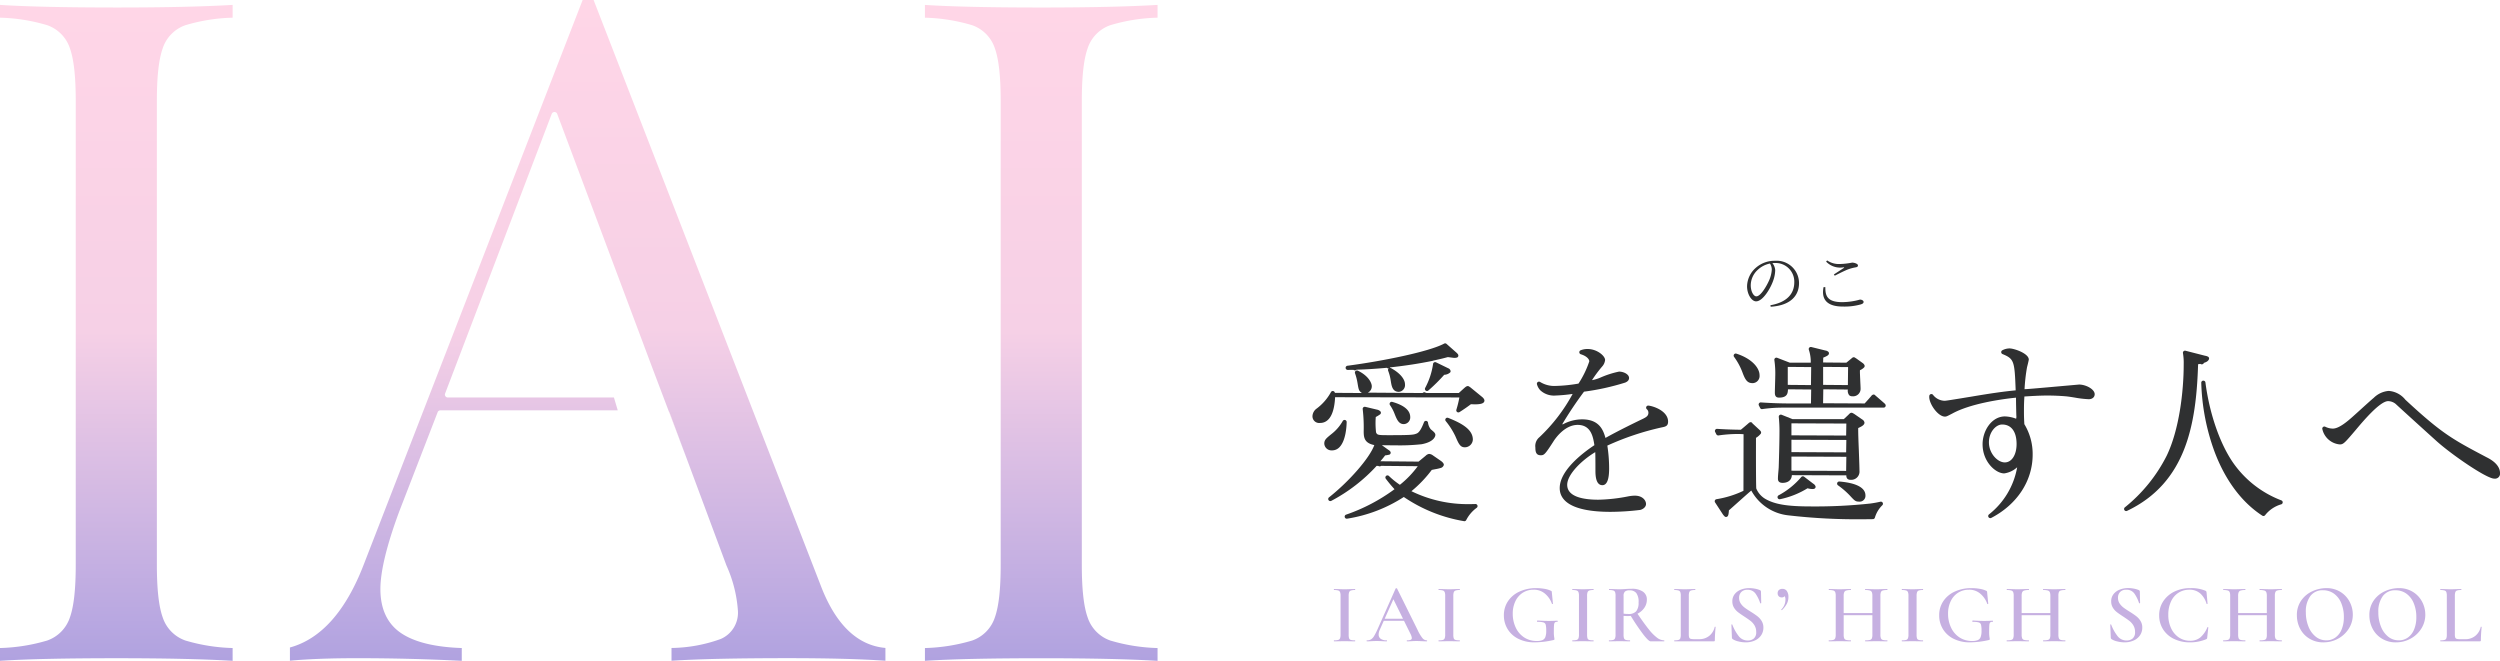<svg height="110.514" viewBox="0 0 418.098 110.514" width="418.098" xmlns="http://www.w3.org/2000/svg" xmlns:xlink="http://www.w3.org/1999/xlink"><linearGradient id="a" gradientUnits="objectBoundingBox" x1=".5" x2=".5" y2="1"><stop offset="0" stop-color="#ffd6e7"/><stop offset=".498" stop-color="#f6d0e6"/><stop offset="1" stop-color="#b0a2e0"/></linearGradient><path d="m3.052-1.134a2.04 2.04 0 0 0 .07.63.422.422 0 0 0 .287.266 2.466 2.466 0 0 0 .693.07q.042 0 .042.084t-.044.084q-.448 0-.714-.014l-1.034-.014-1.008.014q-.266.014-.728.014-.042 0-.042-.084t.042-.084a2.466 2.466 0 0 0 .693-.07.463.463 0 0 0 .3-.273 1.729 1.729 0 0 0 .084-.623v-6.482a1.669 1.669 0 0 0 -.084-.616.487.487 0 0 0 -.3-.273 2.253 2.253 0 0 0 -.693-.077q-.042 0-.042-.084t.042-.084l.728.014q.616.028 1.008.028.434 0 1.05-.028l.7-.014q.042 0 .042.084t-.044.084a2.018 2.018 0 0 0 -.679.084.484.484 0 0 0 -.294.287 1.874 1.874 0 0 0 -.077.623zm13.048.966q.07 0 .07.084t-.07.084q-.266 0-.854-.028t-.854-.028q-.35 0-.826.028t-.742.028q-.056 0-.056-.084t.056-.084a1.451 1.451 0 0 0 .6-.091.311.311 0 0 0 .189-.3 2.033 2.033 0 0 0 -.238-.714l-1.069-2.157h-3.388l-.672 1.512a1.93 1.93 0 0 0 -.182.756.856.856 0 0 0 .35.742 1.654 1.654 0 0 0 .98.252q.07 0 .07.084t-.07.084q-.252 0-.728-.028-.532-.028-.924-.028t-.882.028q-.448.028-.742.028-.07 0-.07-.084t.07-.084a1.3 1.3 0 0 0 .658-.154 1.618 1.618 0 0 0 .518-.553 9.891 9.891 0 0 0 .6-1.183l3.01-6.776q.028-.042.126-.042t.112.042l3.43 6.916a6.643 6.643 0 0 0 .819 1.379.946.946 0 0 0 .709.371zm-7.028-3.612h3.066l-1.61-3.262zm11.48 2.646a2.04 2.04 0 0 0 .07.63.422.422 0 0 0 .287.266 2.466 2.466 0 0 0 .693.07q.042 0 .042.084t-.044.084q-.448 0-.714-.014l-1.034-.014-1.008.014q-.266.014-.728.014-.042 0-.042-.084t.042-.084a2.466 2.466 0 0 0 .693-.07.463.463 0 0 0 .3-.273 1.729 1.729 0 0 0 .084-.623v-6.482a1.669 1.669 0 0 0 -.084-.616.487.487 0 0 0 -.3-.273 2.253 2.253 0 0 0 -.693-.077q-.042 0-.042-.084t.042-.084l.728.014q.616.028 1.008.028.434 0 1.05-.028l.7-.014q.042 0 .042.084t-.042.084a2.018 2.018 0 0 0 -.679.084.484.484 0 0 0 -.294.287 1.874 1.874 0 0 0 -.077.623zm13.608 1.302a5.933 5.933 0 0 1 -2.751-.6 4.331 4.331 0 0 1 -1.785-1.631 4.371 4.371 0 0 1 -.616-2.289 4.15 4.15 0 0 1 .7-2.38 4.583 4.583 0 0 1 1.932-1.6 6.521 6.521 0 0 1 2.76-.568 8.206 8.206 0 0 1 1.365.112 3.9 3.9 0 0 1 1.085.322.317.317 0 0 1 .147.1.823.823 0 0 1 .035.224l.18 1.842q0 .042-.077.056t-.091-.042a3.915 3.915 0 0 0 -1.078-1.614 2.829 2.829 0 0 0 -2.016-.735 3.27 3.27 0 0 0 -1.757.49 3.368 3.368 0 0 0 -1.246 1.407 4.713 4.713 0 0 0 -.455 2.121 5.318 5.318 0 0 0 .5 2.317 3.958 3.958 0 0 0 1.408 1.642 3.752 3.752 0 0 0 2.107.6 2.512 2.512 0 0 0 .938-.14.9.9 0 0 0 .49-.5 2.848 2.848 0 0 0 .154-1.064 4.141 4.141 0 0 0 -.084-1.015.55.55 0 0 0 -.371-.385 3.5 3.5 0 0 0 -1-.1q-.084 0-.084-.112a.147.147 0 0 1 .021-.077.059.059 0 0 1 .049-.035q1.162.07 1.862.07t1.456-.042a.059.059 0 0 1 .049.035.125.125 0 0 1 .021.063q0 .1-.07.1a.531.531 0 0 0 -.392.091.7.7 0 0 0 -.147.427q-.035.322-.035 1.12a5.625 5.625 0 0 0 .049.9 2.607 2.607 0 0 1 .049.336.162.162 0 0 1 -.028.112.32.32 0 0 1 -.126.056 14.7 14.7 0 0 1 -3.148.386zm8.764-1.3a2.04 2.04 0 0 0 .07.63.422.422 0 0 0 .287.266 2.466 2.466 0 0 0 .693.07q.042 0 .042.084t-.042.082q-.448 0-.714-.014l-1.036-.014-1.008.014q-.266.014-.728.014-.042 0-.042-.084t.042-.084a2.466 2.466 0 0 0 .693-.07.463.463 0 0 0 .3-.273 1.729 1.729 0 0 0 .084-.623v-6.482a1.669 1.669 0 0 0 -.084-.616.487.487 0 0 0 -.3-.273 2.253 2.253 0 0 0 -.693-.077q-.042 0-.042-.084t.042-.084l.728.014q.616.028 1.008.028.434 0 1.05-.028l.7-.014q.042 0 .042.084t-.042.084a2.018 2.018 0 0 0 -.674.082.484.484 0 0 0 -.3.289 1.874 1.874 0 0 0 -.077.623zm12.876.964q.042 0 .042.084t-.042.084h-2.25q-.322 0-1.2-1.12a36.262 36.262 0 0 1 -2.121-3.136q-.308.028-.476.028-.308 0-.728-.028v3.122a1.866 1.866 0 0 0 .077.63.443.443 0 0 0 .294.266 2.466 2.466 0 0 0 .693.07q.028 0 .028.084t-.025.084q-.462 0-.714-.014l-1.036-.014-1.008.014q-.266.014-.728.014-.042 0-.042-.084t.042-.084a2.466 2.466 0 0 0 .693-.07.463.463 0 0 0 .3-.273 1.729 1.729 0 0 0 .084-.623v-6.482a1.809 1.809 0 0 0 -.077-.616.465.465 0 0 0 -.3-.273 2.262 2.262 0 0 0 -.686-.077q-.028 0-.028-.084t.028-.084l.728.014q.616.028.994.028.462 0 1.008-.042.182-.014.441-.028t.581-.014a3.2 3.2 0 0 1 1.883.476 1.543 1.543 0 0 1 .665 1.33 2.376 2.376 0 0 1 -.427 1.386 3.037 3.037 0 0 1 -1.141.98q1.148 1.694 1.918 2.646a7.591 7.591 0 0 0 1.365 1.374 2.007 2.007 0 0 0 1.165.432zm-6.772-4.466a5.03 5.03 0 0 0 .812.056 1.637 1.637 0 0 0 1.3-.455 2.221 2.221 0 0 0 .394-1.467 2.466 2.466 0 0 0 -.385-1.582 1.387 1.387 0 0 0 -1.113-.448 1.175 1.175 0 0 0 -.777.2.949.949 0 0 0 -.231.735zm10.906 3.444a1.7 1.7 0 0 0 .066.546.358.358 0 0 0 .245.224 2.2 2.2 0 0 0 .588.056h.84a2.591 2.591 0 0 0 1.68-.553 2.637 2.637 0 0 0 .91-1.491q.014-.042.084-.035t.07.049q-.126 1.316-.126 2.184a.247.247 0 0 1 -.042.161.219.219 0 0 1 -.171.049h-6.552q-.026 0-.026-.084t.028-.084a2.466 2.466 0 0 0 .693-.07.442.442 0 0 0 .294-.273 1.874 1.874 0 0 0 .077-.623v-6.482a1.809 1.809 0 0 0 -.077-.616.465.465 0 0 0 -.3-.273 2.262 2.262 0 0 0 -.686-.077q-.028 0-.028-.084t.028-.084l.714.014q.616.028 1.008.028.42 0 1.036-.028l.7-.014q.042 0 .042.084t-.042.084a2.19 2.19 0 0 0 -.679.077.462.462 0 0 0 -.294.28 1.874 1.874 0 0 0 -.077.623zm8.414-6.076a1.647 1.647 0 0 0 .259.917 2.753 2.753 0 0 0 .644.693q.385.294 1.043.7.714.448 1.127.77a2.932 2.932 0 0 1 .7.791 2.063 2.063 0 0 1 .287 1.1 2.254 2.254 0 0 1 -.371 1.274 2.47 2.47 0 0 1 -1.05.875 3.636 3.636 0 0 1 -1.547.314 5.039 5.039 0 0 1 -1.211-.154 2.907 2.907 0 0 1 -.945-.378.329.329 0 0 1 -.14-.266l-.084-2.128v-.014q0-.056.07-.063t.084.049a7.411 7.411 0 0 0 1.057 1.9 1.863 1.863 0 0 0 1.519.746 1.549 1.549 0 0 0 1.01-.329 1.337 1.337 0 0 0 .406-1.1 2.079 2.079 0 0 0 -.273-1.078 2.686 2.686 0 0 0 -.672-.77q-.4-.308-1.085-.756t-1.05-.735a2.758 2.758 0 0 1 -.644-.742 1.953 1.953 0 0 1 -.266-1.029 1.9 1.9 0 0 1 .404-1.231 2.421 2.421 0 0 1 1.057-.749 3.843 3.843 0 0 1 1.365-.241 5.059 5.059 0 0 1 .952.091 3.825 3.825 0 0 1 .8.231.282.282 0 0 1 .21.266l.042 1.9q0 .042-.077.056t-.091-.028a6.176 6.176 0 0 0 -.749-1.547 1.586 1.586 0 0 0 -1.407-.693 1.367 1.367 0 0 0 -1 .364 1.329 1.329 0 0 0 -.374.994zm7.252-1.512a.859.859 0 0 1 .728.357 1.674 1.674 0 0 1 .266 1.015 2.4 2.4 0 0 1 -.273 1.134 4.218 4.218 0 0 1 -.8 1.036.057.057 0 0 1 -.042.014.082.082 0 0 1 -.07-.042q-.028-.042 0-.07a2.282 2.282 0 0 0 .686-1.652.944.944 0 0 0 -.14-.574.524.524 0 0 1 -.49.21.649.649 0 0 1 -.49-.189.706.706 0 0 1 -.182-.511.676.676 0 0 1 .217-.539.875.875 0 0 1 .59-.189zm17.514 8.61q.042 0 .042.084t-.042.084q-.476 0-.77-.014l-1.022-.014-1.19.014q-.252.014-.672.014-.042 0-.042-.084t.042-.084a3.009 3.009 0 0 0 .77-.07.47.47 0 0 0 .322-.262 1.721 1.721 0 0 0 .084-.63v-3.238h-4.8v3.234a1.729 1.729 0 0 0 .084.623.47.47 0 0 0 .329.273 3.1 3.1 0 0 0 .777.07q.028 0 .028.084t-.03.084q-.476 0-.742-.014l-1.162-.014-1.02.014q-.268.014-.744.014-.028 0-.028-.084t.028-.084a2.858 2.858 0 0 0 .742-.07.468.468 0 0 0 .322-.273 1.729 1.729 0 0 0 .084-.623v-6.482a1.669 1.669 0 0 0 -.084-.616.491.491 0 0 0 -.322-.273 2.542 2.542 0 0 0 -.728-.077q-.028 0-.028-.084t.028-.084l.742.014q.644.028 1.008.028.49 0 1.162-.028l.742-.014q.028 0 .028.084t-.028.084a2.538 2.538 0 0 0 -.763.084.535.535 0 0 0 -.336.287 1.607 1.607 0 0 0 -.091.623v2.856h4.8v-2.856a1.729 1.729 0 0 0 -.084-.623.511.511 0 0 0 -.329-.287 2.538 2.538 0 0 0 -.763-.084q-.042 0-.042-.084t.042-.084l.672.014q.672.028 1.19.028.378 0 1.022-.028l.77-.014q.042 0 .042.084t-.042.084a2.531 2.531 0 0 0 -.735.077.489.489 0 0 0 -.315.273 1.669 1.669 0 0 0 -.084.616v6.482a1.729 1.729 0 0 0 .084.623.466.466 0 0 0 .315.273 2.773 2.773 0 0 0 .737.07zm4.914-.966a2.04 2.04 0 0 0 .07.63.422.422 0 0 0 .287.266 2.466 2.466 0 0 0 .693.07q.042 0 .042.084t-.042.084q-.448 0-.714-.014l-1.036-.014-1.008.014q-.266.014-.728.014-.042 0-.042-.084t.042-.084a2.466 2.466 0 0 0 .693-.07.463.463 0 0 0 .3-.273 1.729 1.729 0 0 0 .084-.623v-6.482a1.669 1.669 0 0 0 -.084-.616.487.487 0 0 0 -.3-.273 2.253 2.253 0 0 0 -.693-.077q-.042 0-.042-.084t.042-.084l.728.014q.616.028 1.008.028.434 0 1.05-.028l.7-.014q.042 0 .042.084t-.042.084a2.018 2.018 0 0 0 -.678.082.484.484 0 0 0 -.294.287 1.874 1.874 0 0 0 -.077.623zm8.932 1.3a5.933 5.933 0 0 1 -2.751-.6 4.331 4.331 0 0 1 -1.785-1.631 4.371 4.371 0 0 1 -.616-2.289 4.15 4.15 0 0 1 .7-2.38 4.583 4.583 0 0 1 1.932-1.6 6.521 6.521 0 0 1 2.76-.566 8.206 8.206 0 0 1 1.365.112 3.9 3.9 0 0 1 1.085.322.317.317 0 0 1 .147.1.822.822 0 0 1 .035.224l.182 1.848q0 .042-.077.056t-.091-.042a3.915 3.915 0 0 0 -1.08-1.62 2.829 2.829 0 0 0 -2.016-.735 3.27 3.27 0 0 0 -1.757.49 3.368 3.368 0 0 0 -1.246 1.407 4.713 4.713 0 0 0 -.455 2.121 5.317 5.317 0 0 0 .5 2.317 3.958 3.958 0 0 0 1.408 1.642 3.752 3.752 0 0 0 2.107.6 2.512 2.512 0 0 0 .938-.14.9.9 0 0 0 .49-.5 2.848 2.848 0 0 0 .154-1.064 4.141 4.141 0 0 0 -.084-1.015.55.55 0 0 0 -.371-.385 3.5 3.5 0 0 0 -1-.1q-.084 0-.084-.112a.147.147 0 0 1 .021-.077.059.059 0 0 1 .049-.035q1.162.07 1.862.07t1.456-.042a.059.059 0 0 1 .049.035.126.126 0 0 1 .021.063q0 .1-.07.1a.531.531 0 0 0 -.392.091.7.7 0 0 0 -.147.427q-.035.322-.035 1.12a5.624 5.624 0 0 0 .049.9 2.607 2.607 0 0 1 .049.336.162.162 0 0 1 -.028.112.32.32 0 0 1 -.126.056 14.7 14.7 0 0 1 -3.148.386zm15.918-.336q.042 0 .042.084t-.042.086q-.476 0-.77-.014l-1.022-.014-1.19.014q-.252.014-.672.014-.042 0-.042-.084t.042-.084a3.009 3.009 0 0 0 .77-.07.47.47 0 0 0 .322-.266 1.721 1.721 0 0 0 .084-.63v-3.234h-4.8v3.234a1.729 1.729 0 0 0 .084.623.47.47 0 0 0 .329.273 3.1 3.1 0 0 0 .777.07q.028 0 .028.084t-.03.084q-.476 0-.742-.014l-1.162-.014-1.022.014q-.262.014-.742.014-.028 0-.028-.084t.028-.084a2.858 2.858 0 0 0 .742-.07.468.468 0 0 0 .322-.273 1.729 1.729 0 0 0 .084-.623v-6.482a1.669 1.669 0 0 0 -.084-.616.491.491 0 0 0 -.322-.273 2.542 2.542 0 0 0 -.728-.077q-.028 0-.028-.084t.028-.084l.742.014q.644.028 1.008.028.49 0 1.162-.028l.742-.014q.028 0 .028.084t-.028.084a2.538 2.538 0 0 0 -.763.084.535.535 0 0 0 -.336.287 1.607 1.607 0 0 0 -.091.623v2.856h4.8v-2.856a1.729 1.729 0 0 0 -.084-.623.511.511 0 0 0 -.329-.287 2.538 2.538 0 0 0 -.763-.084q-.042 0-.042-.084t.042-.084l.672.014q.672.028 1.19.028.378 0 1.022-.028l.77-.014q.042 0 .042.084t-.042.084a2.531 2.531 0 0 0 -.735.077.489.489 0 0 0 -.315.273 1.669 1.669 0 0 0 -.084.616v6.482a1.729 1.729 0 0 0 .084.623.466.466 0 0 0 .315.273 2.773 2.773 0 0 0 .737.07zm8.834-7.1a1.647 1.647 0 0 0 .259.917 2.753 2.753 0 0 0 .644.693q.385.294 1.043.7.714.448 1.127.77a2.932 2.932 0 0 1 .7.791 2.063 2.063 0 0 1 .287 1.1 2.254 2.254 0 0 1 -.371 1.274 2.47 2.47 0 0 1 -1.05.875 3.636 3.636 0 0 1 -1.551.318 5.039 5.039 0 0 1 -1.211-.154 2.907 2.907 0 0 1 -.945-.378.329.329 0 0 1 -.14-.266l-.084-2.128v-.014q0-.056.07-.063t.084.049a7.411 7.411 0 0 0 1.057 1.9 1.863 1.863 0 0 0 1.519.742 1.549 1.549 0 0 0 1.008-.329 1.337 1.337 0 0 0 .406-1.1 2.08 2.08 0 0 0 -.273-1.078 2.685 2.685 0 0 0 -.672-.77q-.4-.308-1.085-.756t-1.05-.735a2.758 2.758 0 0 1 -.644-.742 1.954 1.954 0 0 1 -.266-1.029 1.9 1.9 0 0 1 .406-1.232 2.421 2.421 0 0 1 1.057-.749 3.843 3.843 0 0 1 1.365-.245 5.059 5.059 0 0 1 .952.091 3.825 3.825 0 0 1 .8.231.282.282 0 0 1 .21.266l.042 1.9q0 .042-.077.056t-.091-.028a6.175 6.175 0 0 0 -.749-1.547 1.586 1.586 0 0 0 -1.407-.693 1.367 1.367 0 0 0 -1 .364 1.329 1.329 0 0 0 -.37 1.003zm12.11-1.63a6.1 6.1 0 0 1 2.506.434.334.334 0 0 1 .14.1.793.793 0 0 1 .056.217l.168 1.848q0 .042-.07.056a.08.08 0 0 1 -.1-.042 3.645 3.645 0 0 0 -1.085-1.75 2.691 2.691 0 0 0 -1.785-.6 3.336 3.336 0 0 0 -1.827.511 3.385 3.385 0 0 0 -1.253 1.47 5.225 5.225 0 0 0 -.448 2.233 5.11 5.11 0 0 0 .476 2.247 3.729 3.729 0 0 0 1.3 1.533 3.3 3.3 0 0 0 1.862.546 2.65 2.65 0 0 0 1.7-.539 4.421 4.421 0 0 0 1.2-1.715q.014-.042.084-.028t.07.042l-.182 1.68a.445.445 0 0 1 -.049.21.486.486 0 0 1 -.147.1 6.963 6.963 0 0 1 -2.674.518 6.082 6.082 0 0 1 -2.672-.571 4.377 4.377 0 0 1 -1.834-1.6 4.283 4.283 0 0 1 -.658-2.359 4.164 4.164 0 0 1 .686-2.352 4.636 4.636 0 0 1 1.876-1.617 5.982 5.982 0 0 1 2.66-.572zm15.26 8.736q.042 0 .042.084t-.042.08q-.476 0-.77-.014l-1.022-.014-1.19.014q-.252.014-.672.014-.042 0-.042-.084t.042-.084a3.009 3.009 0 0 0 .77-.07.47.47 0 0 0 .322-.262 1.721 1.721 0 0 0 .084-.63v-3.238h-4.8v3.234a1.729 1.729 0 0 0 .084.623.47.47 0 0 0 .329.273 3.1 3.1 0 0 0 .777.07q.028 0 .028.084t-.03.084q-.476 0-.742-.014l-1.162-.014-1.022.014q-.266.014-.742.014-.028 0-.028-.084t.028-.084a2.858 2.858 0 0 0 .742-.07.468.468 0 0 0 .322-.273 1.729 1.729 0 0 0 .084-.623v-6.482a1.669 1.669 0 0 0 -.084-.616.491.491 0 0 0 -.322-.273 2.542 2.542 0 0 0 -.728-.077q-.028 0-.028-.084t.028-.084l.742.014q.644.028 1.008.028.49 0 1.162-.028l.742-.014q.028 0 .028.084t-.028.084a2.538 2.538 0 0 0 -.763.084.535.535 0 0 0 -.336.287 1.607 1.607 0 0 0 -.091.623v2.856h4.8v-2.856a1.729 1.729 0 0 0 -.084-.623.511.511 0 0 0 -.329-.287 2.538 2.538 0 0 0 -.763-.084q-.042 0-.042-.084t.042-.084l.672.014q.672.028 1.19.028.378 0 1.022-.028l.77-.014q.042 0 .042.084t-.042.084a2.531 2.531 0 0 0 -.735.077.489.489 0 0 0 -.315.273 1.669 1.669 0 0 0 -.084.616v6.482a1.729 1.729 0 0 0 .084.623.466.466 0 0 0 .315.273 2.773 2.773 0 0 0 .737.07zm6.986.336a4.415 4.415 0 0 1 -2.317-.609 4.171 4.171 0 0 1 -1.568-1.652 4.781 4.781 0 0 1 -.553-2.275 4.167 4.167 0 0 1 .728-2.471 4.562 4.562 0 0 1 1.869-1.547 5.585 5.585 0 0 1 2.331-.518 4.355 4.355 0 0 1 2.338.623 4.222 4.222 0 0 1 1.547 1.645 4.586 4.586 0 0 1 .539 2.17 4.292 4.292 0 0 1 -.672 2.338 4.828 4.828 0 0 1 -1.8 1.68 5.012 5.012 0 0 1 -2.442.612zm.476-.336a2.6 2.6 0 0 0 1.5-.455 3.04 3.04 0 0 0 1.056-1.341 5.224 5.224 0 0 0 .385-2.1 5.943 5.943 0 0 0 -.427-2.31 3.658 3.658 0 0 0 -1.218-1.6 3.074 3.074 0 0 0 -1.855-.574 2.505 2.505 0 0 0 -2.107.973 4.322 4.322 0 0 0 -.749 2.7 6.306 6.306 0 0 0 .441 2.408 4.019 4.019 0 0 0 1.218 1.687 2.774 2.774 0 0 0 1.756.608zm11.648.336a4.415 4.415 0 0 1 -2.317-.609 4.171 4.171 0 0 1 -1.568-1.652 4.781 4.781 0 0 1 -.553-2.275 4.167 4.167 0 0 1 .728-2.471 4.562 4.562 0 0 1 1.869-1.547 5.585 5.585 0 0 1 2.331-.518 4.355 4.355 0 0 1 2.338.623 4.222 4.222 0 0 1 1.547 1.645 4.586 4.586 0 0 1 .539 2.17 4.292 4.292 0 0 1 -.672 2.338 4.828 4.828 0 0 1 -1.8 1.68 5.012 5.012 0 0 1 -2.442.612zm.476-.336a2.6 2.6 0 0 0 1.5-.455 3.04 3.04 0 0 0 1.05-1.337 5.224 5.224 0 0 0 .385-2.1 5.943 5.943 0 0 0 -.427-2.31 3.658 3.658 0 0 0 -1.218-1.6 3.074 3.074 0 0 0 -1.855-.574 2.505 2.505 0 0 0 -2.103.973 4.322 4.322 0 0 0 -.749 2.7 6.306 6.306 0 0 0 .441 2.408 4.019 4.019 0 0 0 1.218 1.687 2.774 2.774 0 0 0 1.758.604zm9.38-1.022a1.7 1.7 0 0 0 .063.546.358.358 0 0 0 .245.224 2.2 2.2 0 0 0 .588.056h.84a2.591 2.591 0 0 0 1.68-.553 2.637 2.637 0 0 0 .91-1.491q.014-.042.084-.035t.07.049q-.128 1.312-.128 2.18a.247.247 0 0 1 -.042.161.219.219 0 0 1 -.168.049h-6.55q-.028 0-.028-.084t.028-.084a2.466 2.466 0 0 0 .693-.07.442.442 0 0 0 .294-.273 1.874 1.874 0 0 0 .077-.623v-6.482a1.809 1.809 0 0 0 -.077-.616.465.465 0 0 0 -.3-.273 2.262 2.262 0 0 0 -.686-.077q-.028 0-.028-.084t.028-.084l.714.014q.616.028 1.008.028.42 0 1.036-.028l.7-.014q.042 0 .042.084t-.042.084a2.19 2.19 0 0 0 -.679.077.462.462 0 0 0 -.294.28 1.874 1.874 0 0 0 -.077.623z" fill="#c6b0e1" transform="translate(222.5 107.258)"/><g fill="#2f3031"><path d="m5.313-6.171a5.178 5.178 0 0 1 -.4 1.694c-.447 1.045-1.459 2.783-2.185 2.783-.451 0-.935-.8-.935-1.859a3.54 3.54 0 0 1 1.133-2.541 4.184 4.184 0 0 1 2.079-1.089 1.92 1.92 0 0 1 .308 1.012zm-.187 6.215c3.6-.231 4.741-2.1 4.741-3.927a3.744 3.744 0 0 0 -4.015-3.762 4.756 4.756 0 0 0 -3.212 1.177 4.225 4.225 0 0 0 -1.463 3.091c0 1.353.77 2.519 1.507 2.519 1.122 0 2.4-2.134 2.86-3.454a5.514 5.514 0 0 0 .341-1.771 2.053 2.053 0 0 0 -.473-1.166c.132-.011.264-.022.4-.022a3.122 3.122 0 0 1 3.263 3.212c0 1.991-1.3 3.377-3.993 3.85zm8.844-3.278c-.385 1.934.44 3.245 3.23 3.245a10.147 10.147 0 0 0 3.014-.363c.33-.11.451-.22.451-.418 0-.231-.33-.385-.6-.385a11.2 11.2 0 0 1 -2.981.429c-2.541 0-2.827-1.111-2.816-2.508zm1.87-1.914c.759-.385 1.76-.891 2.31-1.089a7.3 7.3 0 0 1 1.188-.308c.275-.044.385-.132.385-.33 0-.253-.572-.462-.979-.462a11.815 11.815 0 0 1 -1.991.231 3.477 3.477 0 0 1 -2.189-.6l-.165.2a3.234 3.234 0 0 0 2.893.957c.154.011.165.044.044.121-.4.264-1.089.715-1.639 1.067z" transform="translate(291 51.256)"/><path d="m112.925 186.6a25.342 25.342 0 0 1 -10.071-4.044 24.376 24.376 0 0 1 -9.476 3.627.317.317 0 0 1 -.059.006.35.35 0 0 1 -.117-.681 30.219 30.219 0 0 0 8.1-4.252 22.49 22.49 0 0 1 -1.462-1.756.35.35 0 0 1 .284-.555.347.347 0 0 1 .244.1 13.049 13.049 0 0 0 1.832 1.474 16.277 16.277 0 0 0 2.989-3.11l-6.136-.056a.389.389 0 0 1 -.241.082.351.351 0 0 1 -.222-.074l-.28-.008a27.933 27.933 0 0 1 -7.59 5.854.346.346 0 0 1 -.155.036.35.35 0 0 1 -.218-.625c3.415-2.7 6.813-6.618 7.575-8.742-1.644-.331-1.776-1.238-1.776-2.306a26.583 26.583 0 0 0 -.164-3.694.351.351 0 0 1 .346-.406.334.334 0 0 1 .081.01l1.99.473a1.015 1.015 0 0 1 .575.33.35.35 0 0 1 -.084.456 6.071 6.071 0 0 1 -.726.441l-.02.316a14.069 14.069 0 0 0 .068 2.25c.192.447.312.473 2.133.473 3.867 0 4.166-.061 4.7-.294.381-.163.779-.793 1.183-1.871a.349.349 0 0 1 .328-.227h.026a.351.351 0 0 1 .317.275 2.236 2.236 0 0 0 .469 1.139c.521.429.765.629.765.943 0 .046-.027 1.124-2.3 1.549a33.606 33.606 0 0 1 -4.449.183c-.915 0-1.733-.01-2.2-.023l1.08.776a1.062 1.062 0 0 1 .33.281.35.35 0 0 1 -.286.552 4.348 4.348 0 0 1 -.578.1 12.6 12.6 0 0 1 -.8.98l6.392.059 1.185-.977a1.069 1.069 0 0 1 .564-.314 1.215 1.215 0 0 1 .652.251l1.356.937c.328.245.47.444.47.65a.724.724 0 0 1 -.527.516 7.361 7.361 0 0 1 -.9.205l-.589.117a20.536 20.536 0 0 1 -3.405 3.561 21.379 21.379 0 0 0 9.718 2.163c.362 0 .682-.006.976-.018h.015a.35.35 0 0 1 .21.631 5.789 5.789 0 0 0 -1.754 2.055.349.349 0 0 1 -.311.189.4.4 0 0 1 -.057-.007zm-22.08-11.839a1.2 1.2 0 0 1 -1.29-1.128c0-.625.317-.882 1.162-1.572a7.3 7.3 0 0 0 1.925-2.21.351.351 0 0 1 .306-.181.347.347 0 0 1 .092.012.351.351 0 0 1 .259.346c-.021.885-.173 3.06-1.143 4.132a1.714 1.714 0 0 1 -1.312.605zm22.2-.517c-.762 0-1.022-.6-1.54-1.786l-.044-.1a12.328 12.328 0 0 0 -1.593-2.493.35.35 0 0 1 .274-.568.345.345 0 0 1 .13.026c2.144.856 4.128 1.89 4.128 3.633a1.349 1.349 0 0 1 -1.354 1.292zm-10.211-3.878c-.824 0-1.146-.79-1.487-1.626a6.862 6.862 0 0 0 -.8-1.544.35.35 0 0 1 .283-.556.364.364 0 0 1 .1.013c1.993.565 3 1.423 3 2.551a1.118 1.118 0 0 1 -1.096 1.166zm-13.994-.193a1.116 1.116 0 0 1 -1.258-1.193 1.654 1.654 0 0 1 .731-1.234 8.561 8.561 0 0 0 2.358-2.73.352.352 0 0 1 .307-.182.373.373 0 0 1 .065.007.35.35 0 0 1 .282.3l4.527.029c-.517-.348-.548-.527-.741-1.687a9.564 9.564 0 0 0 -.416-1.617.349.349 0 0 1 .331-.465.347.347 0 0 1 .153.035c1.9.927 2.319 2.169 2.319 2.569a1.162 1.162 0 0 1 -.659 1.1l9.161.066a.385.385 0 0 1 .278-.125.374.374 0 0 1 .278.114l5.489.011.831-.752c.3-.268.467-.411.687-.411a.351.351 0 0 1 .2.066 2.68 2.68 0 0 1 .389.282l1.778 1.453c.093.074.408.347.408.62 0 .56-.848.631-1.587.631-.2 0-.423-.007-.671-.02-.444.335-1.161.852-1.912 1.319a.35.35 0 0 1 -.522-.4 17.225 17.225 0 0 0 .5-2.049l-20.782-.039c-.179 3.565-1.464 4.306-2.523 4.306zm13.186-5.2c-1.052 0-1.211-.967-1.338-1.742l-.017-.1a7.528 7.528 0 0 0 -.433-1.683.351.351 0 0 1 .094-.39l.017-.013c-.01 0-.056.007-.069.007a.365.365 0 0 1 -.265-.1c-1.968.177-3.569.279-5.068.312a.388.388 0 0 1 -.275.111.351.351 0 0 1 -.214-.069.058.058 0 0 0 -.018-.011l-.942.01a.35.35 0 0 1 -.046-.7c5.966-.791 13.653-2.357 16.149-3.7a.357.357 0 0 1 .166-.042.345.345 0 0 1 .231.087l1.7 1.5c.162.163.279.282.279.458a.35.35 0 0 1 -.351.351h-.007a1 1 0 0 1 -.286.035c-.087 0-.288-.026-.5-.054l-.107-.014c-.229-.031-.448-.061-.525-.061-.726.2-1.246.326-2.432.583a.425.425 0 0 1 -.113.042c-2.264.463-4.573.819-7.057 1.088a.359.359 0 0 1 -.1.1.322.322 0 0 1 .061-.006.356.356 0 0 1 .165.042c1.435.772 2.327 1.808 2.327 2.705a1.132 1.132 0 0 1 -1.026 1.255zm4.71-.138a.351.351 0 0 1 -.318-.5 12.129 12.129 0 0 0 1.327-4.009.349.349 0 0 1 .5-.29l2.036.992a.594.594 0 0 1 .4.485.348.348 0 0 1 -.068.208 1.56 1.56 0 0 1 -1 .4 28.55 28.55 0 0 1 -2.646 2.619.354.354 0 0 1 -.23.096z" transform="translate(131.917 -99.441)"/><path d="m139.394 185.091c-7.05 0-8.529-2.16-8.529-3.972 0-2.88 3.634-5.734 5.8-7.179-.212-1.372-.554-3.392-2.8-3.392-2.287 0-3.894 2.51-4.07 2.8-1.375 2.137-1.545 2.278-2.1 2.278-.748 0-.9-.516-.9-1.29a1.9 1.9 0 0 1 .672-1.726 28.617 28.617 0 0 0 5.56-7.24 26.509 26.509 0 0 1 -2.906.27 3.359 3.359 0 0 1 -2.492-.868 2.35 2.35 0 0 1 -.568-1.013.351.351 0 0 1 .337-.444.355.355 0 0 1 .191.056 4.531 4.531 0 0 0 2.662.659 25.435 25.435 0 0 0 3.756-.389 16.079 16.079 0 0 0 1.805-3.718c0-.363-.444-.891-1.421-1.189a.351.351 0 0 1 -.042-.655 2.894 2.894 0 0 1 1.2-.221c1.548 0 2.906 1.146 2.906 1.839a1.945 1.945 0 0 1 -.51 1.109 20.621 20.621 0 0 0 -1.682 2.263 6.764 6.764 0 0 0 1.441-.445 15.565 15.565 0 0 1 3.08-.987c.792 0 1.678.455 1.678 1.064 0 .345-.215.6-.657.776a40.561 40.561 0 0 1 -6.876 1.516 63.3 63.3 0 0 0 -3.645 5.447h.146a6.743 6.743 0 0 1 3.181-.819c2.985 0 3.563 1.946 3.908 3.109 2.165-1.222 5.109-2.643 6.216-3.178l.135-.066c.548-.274.828-.5.828-.968a.762.762 0 0 0 -.276-.6.35.35 0 0 1 .246-.6.415.415 0 0 1 .048 0c1.068.147 3.273 1 3.273 2.683 0 .727-.408.841-1.071.967a45.479 45.479 0 0 0 -9.088 3.042 25.13 25.13 0 0 1 .3 3.845c0 1.842-.38 2.776-1.128 2.776-.771 0-1.162-.793-1.162-2.357 0-1.758-.01-2.854-.032-3.169-2.357 1.418-4.69 3.768-4.69 5.464 0 2.06 2.831 2.492 5.205 2.492a28.132 28.132 0 0 0 4.951-.55 6.582 6.582 0 0 1 1.125-.129c1.387 0 1.9.852 1.9 1.388 0 .568-.584.91-.974 1a42.629 42.629 0 0 1 -4.931.321z" transform="translate(129.98 -99.49)"/><path d="m183.459 186.31a99.938 99.938 0 0 1 -12.823-.654 8.022 8.022 0 0 1 -6.172-4.14c-.3.221-3.207 2.842-3.744 3.308-.043.727-.131.888-.212.982a.349.349 0 0 1 -.267.124h-.012a.351.351 0 0 1 -.27-.143 1.808 1.808 0 0 1 -.254-.3l-1.3-1.994a.35.35 0 0 1 .248-.538 16.481 16.481 0 0 0 4.5-1.4l.018-9.468-.648-.034a22.638 22.638 0 0 0 -3.538.242.379.379 0 0 1 -.056 0 .352.352 0 0 1 -.316-.2l-.2-.4a.351.351 0 0 1 .316-.5h.022c1.528.1 2.457.124 3.962.15.024-.008 1.179-.991 1.244-1.05a1.039 1.039 0 0 1 .246-.185.349.349 0 0 1 .462.167l.009.024a1.382 1.382 0 0 0 .118.1l.871.806c.311.273.393.393.427.5a.346.346 0 0 1 -.053.311 3.005 3.005 0 0 1 -.789.679c-.014 7 .028 8.317.052 8.479a3.634 3.634 0 0 0 1.5 1.726c1.6.922 3.678 1.266 7.645 1.266a85.809 85.809 0 0 0 9.926-.485c.624-.085 1.158-.182 1.685-.306a.38.38 0 0 1 .08-.009.35.35 0 0 1 .241.6 4.78 4.78 0 0 0 -1.248 2.089.35.35 0 0 1 -.328.236c-.301.014-.753.017-1.342.017zm-1-2.949c-.562 0-.72-.152-1.461-.958a13.328 13.328 0 0 0 -2.03-1.762.351.351 0 0 1 .2-.64h.029c2.851.24 4.358 1.045 4.358 2.327a.97.97 0 0 1 -1.095 1.033zm-13.259-.394a.351.351 0 0 1 -.175-.654 12.976 12.976 0 0 0 3.787-3.05.35.35 0 0 1 .489-.062l1.51 1.153a.9.9 0 0 1 .395.44.349.349 0 0 1 -.033.267.346.346 0 0 1 -.212.163.691.691 0 0 1 -.225.035 3.273 3.273 0 0 1 -.864-.128 14.346 14.346 0 0 1 -4.6 1.829.416.416 0 0 1 -.072.007zm.493-2.742c-.773 0-.773-.532-.773-.707 0-.327.039-.782.075-1.2.025-.273.043-.491.054-.669.12-3.688.129-5.609.129-6.11a23.265 23.265 0 0 0 -.117-2.338.35.35 0 0 1 .349-.386.364.364 0 0 1 .13.025l1.819.729h8.577l.767-.72c.2-.213.321-.333.5-.346h.026a.354.354 0 0 1 .166.042 2.734 2.734 0 0 1 .366.211l1.26.873a.717.717 0 0 1 .373.52c0 .325-.294.579-1.046.906-.021.606.038 2.183.1 3.707l.008.219c.053 1.408.1 2.746.1 3.215a1.38 1.38 0 0 1 -1.516 1.516.691.691 0 0 1 -.518-.188.734.734 0 0 1 -.158-.551l-9.116-.035c-.037.806-.618 1.288-1.554 1.288zm1.519-4.395a.035.035 0 0 0 -.035.035v2.326l9.149.035.034-2.361zm0-2.812a.034.034 0 0 0 -.035.035v2.035l9.149.035.034-2.07zm0-2.746a.034.034 0 0 0 -.035.034v1.972l9.149.035.034-2.007zm-4.952-2.372a.35.35 0 0 1 -.314-.194l-.213-.427a.35.35 0 0 1 .314-.507h.026c1.906.14 3.791.171 4.3.171h4.071l.035-2.329-3.88-.035c-.035.574-.035 1.39-1.487 1.39-.5 0-.708-.251-.708-.837 0-.209.016-.764.031-1.316.017-.58.033-1.112.033-1.3a15.7 15.7 0 0 0 -.147-2.831.351.351 0 0 1 .346-.4.343.343 0 0 1 .126.024l2.115.82h3.5a6.392 6.392 0 0 0 -.325-2.182.348.348 0 0 1 .084-.339.352.352 0 0 1 .253-.108.361.361 0 0 1 .084.01l2.353.582a.9.9 0 0 1 .515.241.355.355 0 0 1 .079.246c-.018.274-.266.424-.954.706l-.022.808 3.881.035c.023-.009.845-.692.9-.738a.834.834 0 0 1 .195-.143.351.351 0 0 1 .145-.031.36.36 0 0 1 .133.026c.022.009.241.147.322.2l1.032.742a.873.873 0 0 1 .323.382.353.353 0 0 1 -.048.316.374.374 0 0 1 -.029.036 2.051 2.051 0 0 1 -.692.467c-.02.283.014.969.048 1.629v.1c.029.577.056 1.116.056 1.308a1.246 1.246 0 0 1 -1.387 1.322.7.7 0 0 1 -.531-.192 1.244 1.244 0 0 1 -.21-.934l-4.107-.037-.035 2.33 6.951.034c.027-.011 1.01-1.126 1.072-1.2a.72.72 0 0 1 .306-.266.348.348 0 0 1 .389.1l.025.034c.034.032.228.193.228.193l1.222 1.062a1.132 1.132 0 0 1 .216.228.35.35 0 0 1 -.271.549h-16.759a23.725 23.725 0 0 0 -3.542.244.261.261 0 0 1 -.048.011zm10.253-7.068a.034.034 0 0 0 -.035.034v2.973l4.14.035.034-3.009zm-5.914 0a.034.034 0 0 0 -.035.034v2.973l3.88.035.035-3.009zm-5.947 2.714c-.835 0-1.186-.534-1.615-1.657a10.649 10.649 0 0 0 -1.447-2.723.35.35 0 0 1 .276-.567.358.358 0 0 1 .108.017c2.674.867 3.872 2.436 3.872 3.608a1.2 1.2 0 0 1 -1.194 1.327z" transform="translate(128.421 -99.473)"/><path d="m206.3 186.137a.35.35 0 0 1 -.225-.619 12.856 12.856 0 0 0 4.718-7.889 4.038 4.038 0 0 1 -2.167 1.027c-1.44 0-3.617-1.946-3.617-4.878 0-2.246 1.506-4.651 3.746-4.651a5.668 5.668 0 0 1 1.862.386 1.4 1.4 0 0 0 .036-.548c-.02-.749-.054-2.128-.054-2.976-2.714.274-7.641 1.028-10.587 2.62l-.229.119c-.728.378-.822.427-1.079.427-1.129 0-2.615-2.072-2.615-3.294a1.4 1.4 0 0 1 .008-.158.349.349 0 0 1 .24-.3.355.355 0 0 1 .109-.017.35.35 0 0 1 .261.118 2.521 2.521 0 0 0 1.965 1.007c.24 0 1.421-.2 2.671-.4.606-.1 1.212-.2 1.7-.277 3.335-.568 5.578-.887 7.5-1.066-.18-4.877-.242-5.263-2.2-6.068a.35.35 0 0 1 -.025-.637 2.642 2.642 0 0 1 1.19-.309c.791 0 3.229.842 3.229 1.872-.021.176-.227 1.031-.29 1.251a30.085 30.085 0 0 0 -.421 3.692.213.213 0 0 0 .06 0c.332 0 1.951-.145 3.73-.3l5.325-.473c1.157 0 2.616.784 2.616 1.614 0 .5-.4.838-1 .838a16.67 16.67 0 0 1 -2.343-.275c-.55-.088-1.075-.173-1.5-.211-1.046-.085-2.1-.129-3.041-.129-1.36 0-2.87.1-3.869.161-.076 1.037-.076 1.78-.076 2.621s.032 1.424.065 2.007a9.572 9.572 0 0 1 1.39 5.1c0 4.364-2.584 8.318-6.912 10.573a.342.342 0 0 1 -.171.042zm1.97-15.657c-1.039 0-2.2 1.272-2.2 2.975 0 1.863 1.451 3.364 2.652 3.364 1.163 0 1.973-1.264 1.973-3.073 0-2.076-.884-3.267-2.426-3.267z" transform="translate(126.556 -99.485)"/><path d="m253.674 185.8a.347.347 0 0 1 -.19-.057c-3.42-2.216-6.179-5.9-7.976-10.662a36.315 36.315 0 0 1 -2.233-11.548.35.35 0 0 1 .317-.37h.033a.351.351 0 0 1 .347.306c.678 5.23 2.425 10.272 4.674 13.488a17.337 17.337 0 0 0 8.025 6.23.35.35 0 0 1 -.025.662 5.283 5.283 0 0 0 -2.709 1.834.348.348 0 0 1 -.263.117zm-22.954-.825a.35.35 0 0 1 -.217-.626 26.237 26.237 0 0 0 6.988-8.627c2.1-4.344 2.847-10.752 2.847-15.3a9.792 9.792 0 0 0 -.124-1.85.349.349 0 0 1 .431-.409l3.269.837a1.559 1.559 0 0 1 .51.167.35.35 0 0 1 .118.455c-.1.2-.274.4-.823.57a.383.383 0 0 1 -.25.231.413.413 0 0 1 -.108.014.344.344 0 0 1 -.221-.074c-.1.008-.152.015-.207.024l-.189.033c-.311 9.957-1.949 19.792-11.874 24.519a.353.353 0 0 1 -.15.033z" transform="translate(124.863 -99.505)"/><path d="m293.99 179.9c-1.314 0-7.344-4.168-9.767-6.39-.863-.773-5.769-5.221-6.722-6.109a2.048 2.048 0 0 0 -1.253-.461c-1.37 0-4.21 3.383-5.423 4.827-1.818 2.138-2.052 2.413-2.656 2.413a3.287 3.287 0 0 1 -2.934-2.618.35.35 0 0 1 .35-.374.346.346 0 0 1 .152.035 2.878 2.878 0 0 0 1.268.31c1 0 2.385-1.144 3.481-2.141.186-.163.573-.514 1.024-.922.85-.77 2.014-1.825 2.336-2.083a4.024 4.024 0 0 1 2.5-1.156 3.925 3.925 0 0 1 2.788 1.477c6.148 5.7 7.879 6.609 13.61 9.635 1.83.914 2.215 1.93 2.215 2.62a.845.845 0 0 1 -.969.937z" transform="translate(123.14 -99.855)"/></g><path d="m624.233 452.685a.456.456 0 0 0 -.1-.126l2.97 7.846z" fill="url(#a)" transform="translate(-512.275 -383.742)"/><path d="m559.55 413.3v2.137a29.978 29.978 0 0 1 7.887 1.254 6.114 6.114 0 0 1 3.815 3.9c.65 1.839.965 4.707.965 8.765v77.58c0 4.061-.315 6.928-.965 8.767a6.126 6.126 0 0 1 -3.815 3.9 30.392 30.392 0 0 1 -7.887 1.252v2.139c4.37-.287 10.936-.433 19.53-.433 8.123 0 14.635.147 19.374.436v-2.142a30.4 30.4 0 0 1 -7.889-1.252 6.119 6.119 0 0 1 -3.814-3.9c-.65-1.845-.966-4.711-.966-8.767v-77.58c0-4.053.317-6.921.966-8.764a6.114 6.114 0 0 1 3.814-3.9 29.967 29.967 0 0 1 7.889-1.254v-2.138c-4.856.289-11.37.436-19.374.436-8.574-.003-15.138-.148-19.53-.436z" fill="url(#a)" transform="translate(-559.55 -412.48)"/><path d="m676.374 510.895-38.041-98.069h-1.833l-36.632 94.474c-3 7.757-7.146 12.4-12.323 13.811v2.208c3.036-.279 6.814-.419 11.239-.419 5.864 0 11.746.149 17.5.442v-2.142c-4.422-.147-7.792-.956-10.021-2.411-2.38-1.545-3.587-4.051-3.587-7.449 0-2.97 1.063-7.344 3.159-13l6.415-16.578a.492.492 0 0 1 .457-.313h29.663l-.636-2.148h-27.778a.491.491 0 0 1 -.459-.665l17.832-46.766a.491.491 0 0 1 .459-.315.489.489 0 0 1 .457.317l15.865 42.353 2.807 7.418a.456.456 0 0 1 .1.126l2.873 7.719 6.665 17.919a22.044 22.044 0 0 1 1.91 7.532 4.777 4.777 0 0 1 -2.868 4.747 25.018 25.018 0 0 1 -8.235 1.505v2.137c4.37-.287 10.936-.433 19.528-.433 6.682 0 12.144.146 16.246.431v-2.141c-4.659-.411-8.275-3.87-10.762-10.29z" fill="url(#a)" transform="translate(-539.059 -412.825)"/><path d="m676.063 420.589a6.113 6.113 0 0 1 3.815-3.9 29.953 29.953 0 0 1 7.887-1.254v-2.135c-4.856.289-11.369.436-19.372.436-8.575 0-15.139-.146-19.531-.433v2.137a29.967 29.967 0 0 1 7.889 1.254 6.126 6.126 0 0 1 3.815 3.9c.65 1.841.965 4.709.965 8.765v77.58c0 4.06-.315 6.926-.965 8.767a6.126 6.126 0 0 1 -3.815 3.9 30.4 30.4 0 0 1 -7.889 1.252v2.139c4.372-.287 10.937-.433 19.531-.433 8.121 0 14.635.147 19.372.436v-2.142a30.366 30.366 0 0 1 -7.887-1.252 6.118 6.118 0 0 1 -3.815-3.9c-.65-1.845-.965-4.711-.965-8.767v-77.58c.002-4.059.316-6.928.965-8.77z" fill="url(#a)" transform="translate(-494.176 -412.48)"/></svg>
